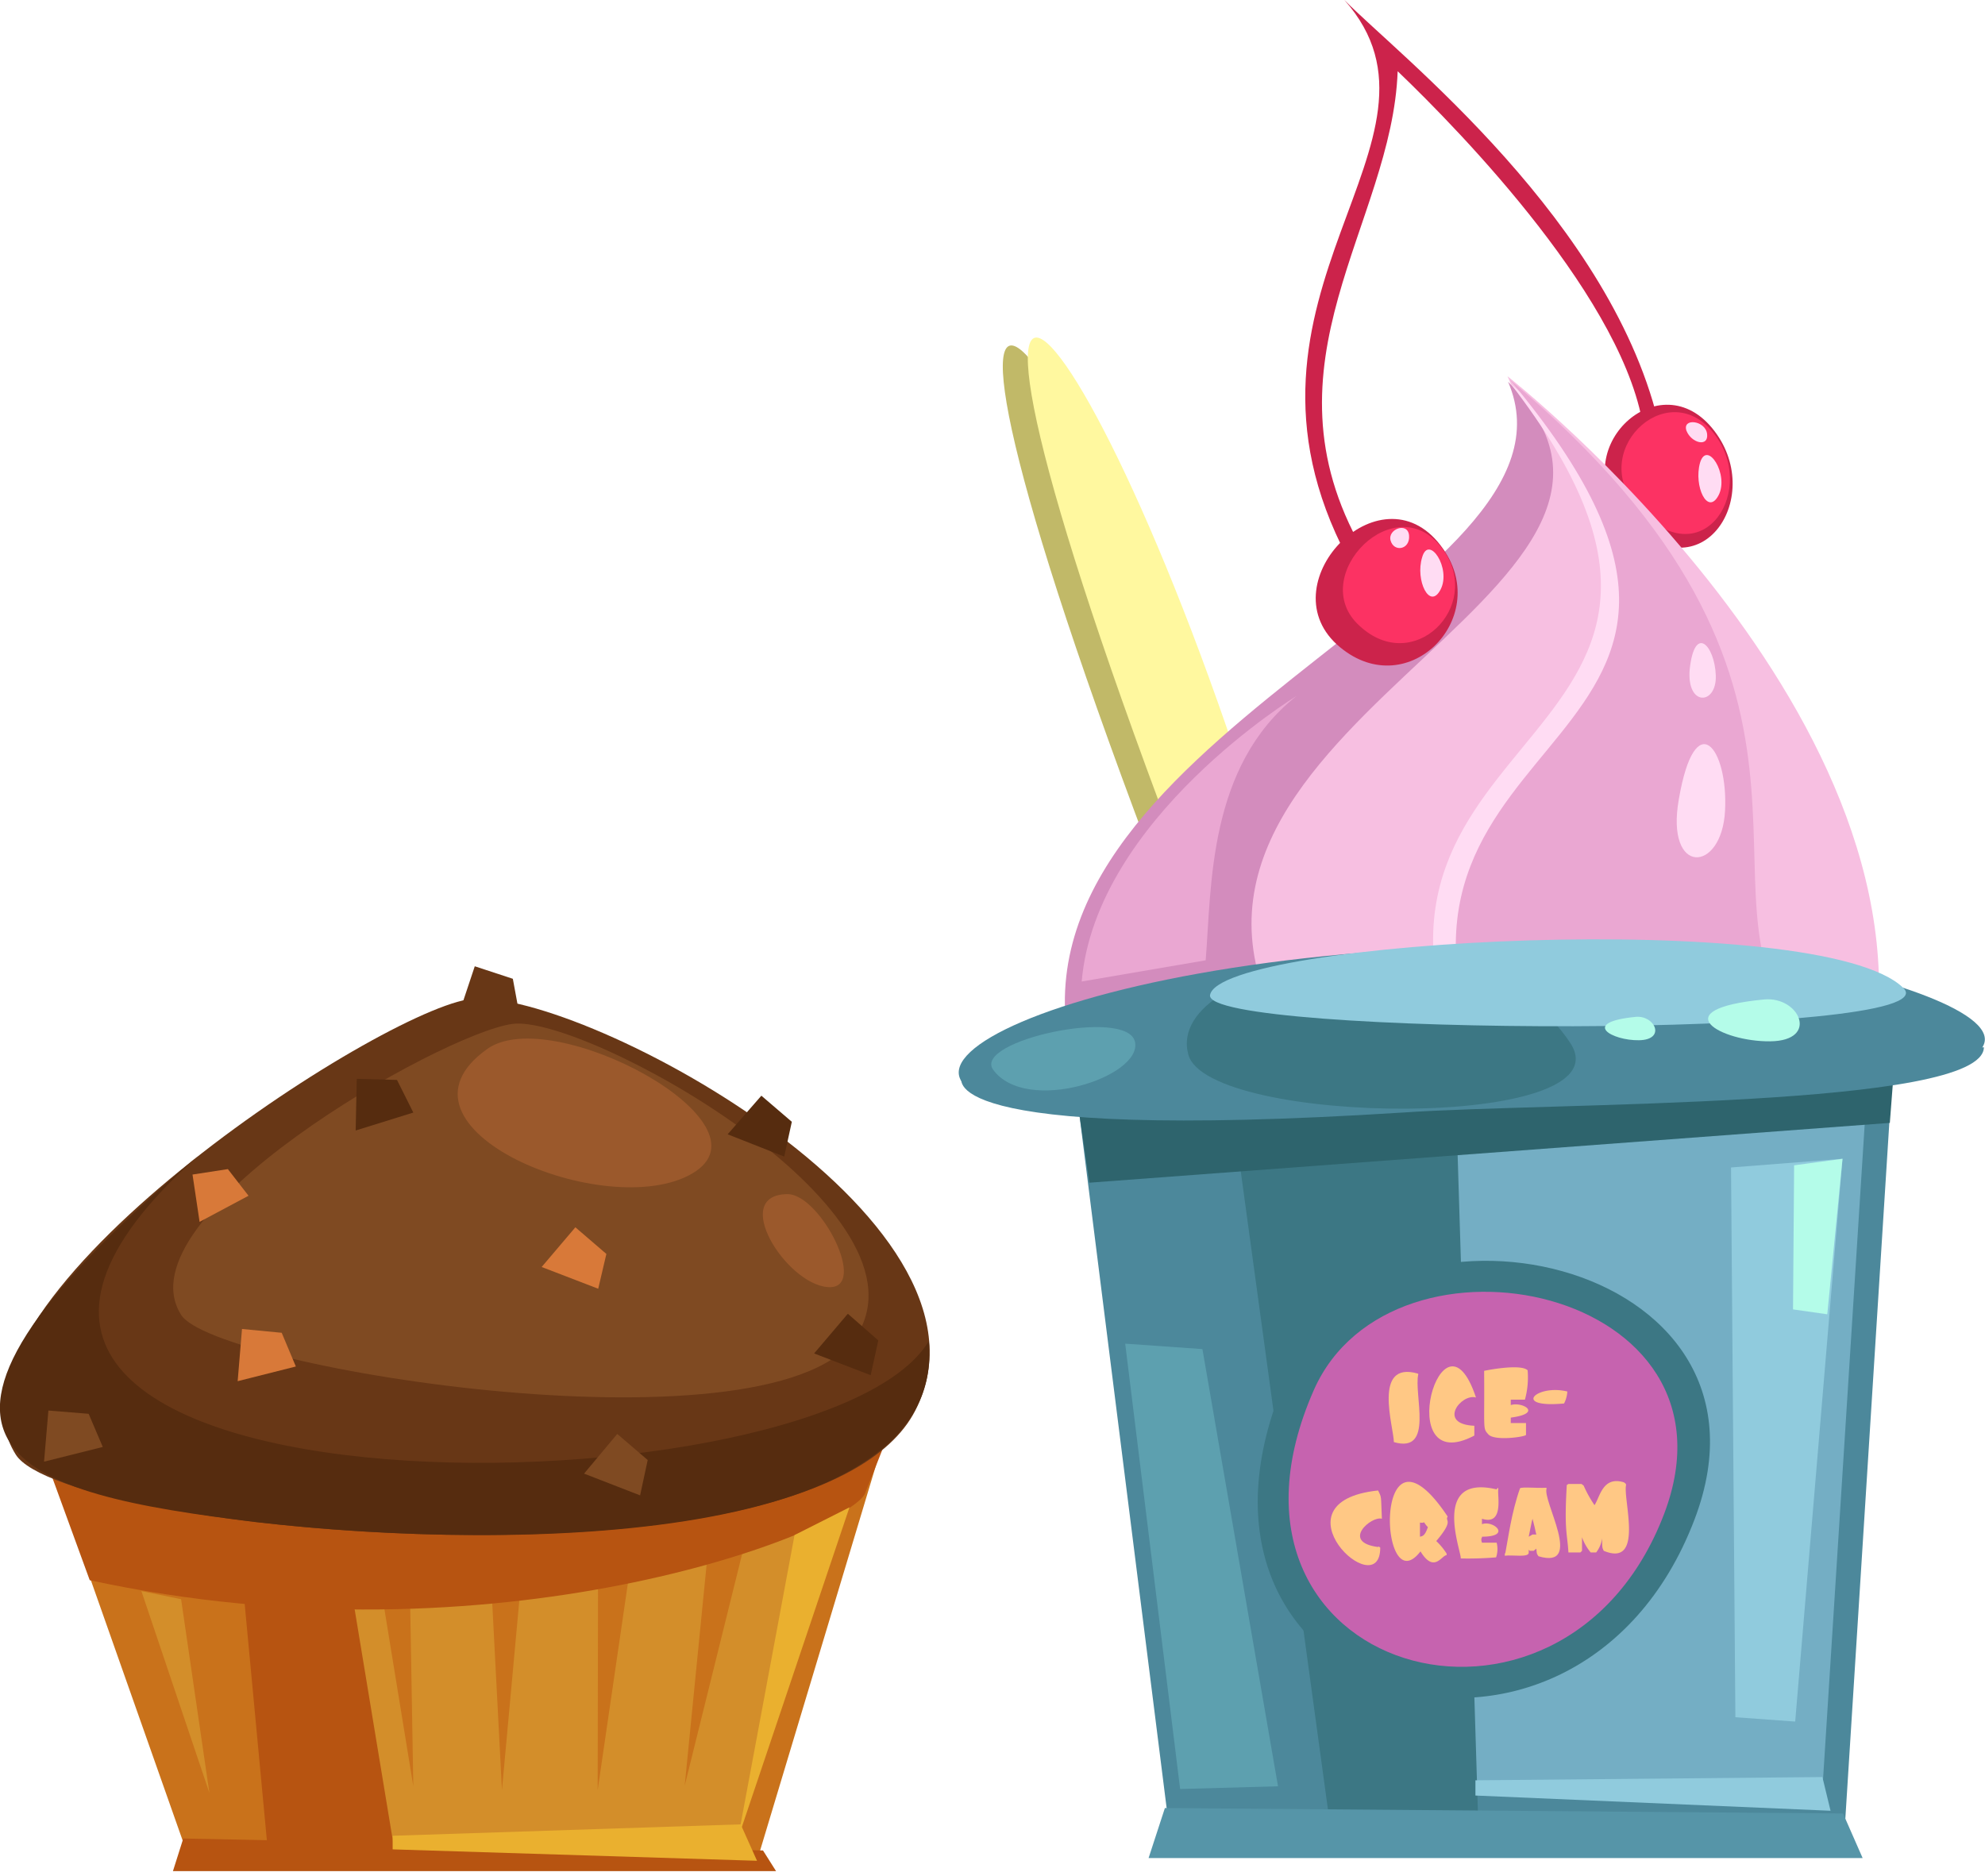 <svg xmlns="http://www.w3.org/2000/svg" xmlns:ns1="http://www.w3.org/1999/xlink" viewBox="0 0 365.0 345.0"><defs><mask id="e1100dc5-c92e-45c6-8838-6fe40d9fd0f1" x="176.08" y="-7936.41" width="188.7" height="32766" maskUnits="userSpaceOnUse" /><linearGradient id="b2ccb80c-d07b-489a-81a8-220255e0713b" x1="337.02" y1="-595.4" x2="171.78" y2="-861" gradientTransform="matrix(1, 0, 0, -1, 0, -509.18)" gradientUnits="userSpaceOnUse"><stop offset="0.02" stop-color="#ccc" /><stop offset="1" stop-color="#fff" /></linearGradient><mask id="fa6185a5-49ee-40ac-b1fc-d62fd42f985b" x="0.68" y="-7936.41" width="170.23" height="32766" maskUnits="userSpaceOnUse" /><linearGradient id="b2205fb6-d87b-4550-92a6-e55ebce6d4a0" x1="137" y1="-698.34" x2="15.29" y2="-901.95" ns1:href="#b2ccb80c-d07b-489a-81a8-220255e0713b" /><mask id="b451df62-b068-48f7-a0f8-b415a498ebad" x="176.08" y="0" width="188.81" height="341.65" maskUnits="userSpaceOnUse"><g id="b8d731de-7646-4059-857f-9058bb69cd97" data-name="ec94c9bc-2149-47ff-a3ca-6af301af41f3"><g style="mask:url(#e1100dc5-c92e-45c6-8838-6fe40d9fd0f1)"><path d="M364.8,192.6h-.1c.6-2.7-2.9-6.6-15.3-12.2l-3.5-1.3-.4-.2c-1.1-29.7-19.1-57.8-36.3-78.2,8.5-.3,13.1-13,5.6-22-3.1-3.8-6.9-4.8-10.3-4-7.3-29.6-48-66.3-49.9-67.9L247.2,0l5.2,8.6c4,6.8.6,16.1-3.8,28-6.4,17.3-14.3,38.8-2.2,63.3-4.9,4.8-6.7,12.9-.6,18.6l.4.2-8.4,6a147.9,147.9,0,0,0-16.9,13.6c-12-34-27.6-78.3-33.7-75s2.7,39.6,21.7,88c-9.9,13-13,24.6-13.2,33.2-2.3.8-4.6,1.7-6.8,2.7-12.4,6.1-14.4,9.9-11.9,12.4s5.4,4.6,21.5,5.8l15.9,127.1h-.2l-3,9.2H342.5l-3.2-7.3,8.1-127.8h.1l.6-6.9C358.1,198.1,364.8,195.9,364.8,192.6ZM251.4,37.6c3.4-9.2,6.6-17.5,5.6-24.5,11,10.6,39.2,39.5,44.6,62.6a12.8,12.8,0,0,0-6.4,9.8c-10.3-10.2-18-16.3-18-16.3a12.7,12.7,0,0,1,.4,1.5l-.3-.5c2.2,6.7,3.6,15.8-11.4,31.5l-.5-.7c-4.7-7-11.5-6.7-16.6-3.1C237.7,74.8,245.3,54.3,251.4,37.6Z" style="fill:url(#b2ccb80c-d07b-489a-81a8-220255e0713b)" /></g></g></mask><linearGradient id="a91137ea-bae1-4bd3-a189-57fb64e12898" x1="336.83" y1="-595.28" x2="171.59" y2="-860.88" gradientTransform="matrix(1, 0, 0, -1, 0, -509.18)" gradientUnits="userSpaceOnUse"><stop offset="0.02" stop-color="#ffd669" /><stop offset="1" stop-color="#61003d" /></linearGradient><mask id="bffb1423-0e5c-48d1-855e-6faed4a627ea" x="0.64" y="177.68" width="170.28" height="166.46" maskUnits="userSpaceOnUse"><g id="e44ed2b8-dbc6-4b5a-9833-40cc64195f23" data-name="a54f1dd3-d48a-4bf6-99f6-dcc561d10e32"><g style="mask:url(#fa6185a5-49ee-40ac-b1fc-d62fd42f985b)"><path d="M170.5,252.9c.2-1,.3-2,.4-3h0c.7-13.9-10.9-28.2-26.1-39.9l.8-3.6-5.6-4.8-2.6,3c-14.8-10-31.2-17.5-42.3-20l-.8-4.5-7-2.4-2,6.3c-10.5,2.3-38.1,18.4-58.9,37l-1.1.9-2.6,2.4-1.3,1.3-2,2.1-1.6,1.5-1.4,1.5-1.9,2.1-1,1-2,2.5-.8.9-2,2.6-.5.9-1.9,2.6L6,244l-1.7,2.7-.2.4c-.5.9-.9,1.9-1.3,2.8v.2a16.2,16.2,0,0,0-1.1,2.8c-.3.9,0,.3-.1.4L1,256c0,.2,0,.3-.1.4A24.6,24.6,0,0,0,.7,259v.5A22.9,22.9,0,0,0,.9,262v.4a10.5,10.5,0,0,0,.6,2.4v.3a14.1,14.1,0,0,0,1.3,2.4c.9,1.5,3.3,3,6.8,4.4l6.8,18.7h.2l16.9,47.9-1.7,5.6H142.7l-2.4-3.8h-.5l20.9-69.6,1.6-4.2a24.2,24.2,0,0,0,6-7.1,13.3,13.3,0,0,0,1.3-3.3,8.4,8.4,0,0,0,.7-2.4A1.9,1.9,0,0,0,170.5,252.9Z" style="fill:url(#b2205fb6-d87b-4550-92a6-e55ebce6d4a0)" /></g></g></mask><linearGradient id="a9762624-c035-424e-a0ee-e38b9d20211b" x1="137.1" y1="-698.4" x2="15.39" y2="-902.01" ns1:href="#a91137ea-bae1-4bd3-a189-57fb64e12898" /></defs><title>Bottomless</title><g id="b37834c1-b65b-4e71-8da1-87b61ee55ecf" data-name="Livello 2"><g id="f3503e77-4843-4c98-b954-ec635636e8ae" data-name="Livello 1"><g id="b0000bcb-f104-4ba0-8a8f-8207e4363a86" data-name="e067d8a1-2a13-4b59-ba8a-c06d34a517ee"><g id="aaf9e8a3-03b0-4e62-be0f-fe0348c04f45" data-name="a42cfc81-ecf3-46e3-ada2-752d94678390"><path d="M247.8,102.6C222.1,53.9,270.2,25.9,247.2,0c9.7,9.9,49.7,40.9,58.1,79.2l-3,.3c-3-23.7-33.6-55.2-45.3-66.4-1,28.1-26,53.7-6.5,87.9Z" style="fill:#cc234b" /><path d="M299,95.6c-11.7-12.2,5.6-29.2,15.8-16.9S312.9,109.9,299,95.6Z" style="fill:#cc234b" /><path d="M301.5,93.8c-10-10.4,4.8-24.8,13.4-14.4S313.3,106.1,301.5,93.8Z" style="fill:#fc3263" /><path d="M216.9,171c-63.6-163.7-20-119.6,13.6-6Z" style="fill:#c1b968" /><path d="M221.5,169.5c-63.6-163.6-20-119.6,13.6-5.9Z" style="fill:#fff89f" /><path d="M200.1,194.9c-15.2-60.4,96-85.1,77.1-125.7,0,0,81,63.4,66.6,128.3Z" style="fill:#f7bfe1" /><path d="M197.3,195.5c-15.6-59.5,96.4-87.3,80-125.3,39.5,39.3-77,64.1-39.7,122.6Z" style="fill:#d38cbd" /><path d="M269.3,197.2c-28.5-65.4,60.3-59.3,8.5-126.6,67.7,56.7,29.3,93.2,49.9,118.2Z" style="fill:#ffdcf3" /><path d="M273,197.4c-27.4-66.4,63.1-57.8,4.6-127.6,67.6,56.7,32.3,94.2,52.9,119.3Z" style="fill:#eaa7d2" /><path d="M198.4,204.4l17,135.1H339l8.9-140.8c53.3-9-32.7-29.8-60.5-24.8C194.4,173.1,144.7,201.9,198.4,204.4Z" style="fill:#4c889b" /><path d="M234.3,200.8l10.5,126.9,90.3,1.4L343.5,197S264.8,197.6,234.3,200.8Z" style="fill:#74aec4" /><polygon points="226.7 204.8 244.5 335.1 271.8 334.6 267.7 201.8 226.7 204.8" style="fill:#3c7784" /><path d="M198.4,204.4c57.2-8.7,98-9.5,149.7-5.7l-.6,7.8-147.2,11Z" style="fill:#2e646d" /><path d="M257.9,204.6c27.6-1.9,106.7-.8,106.9-12l-187.9,5.3S169.6,210.2,257.9,204.6Z" style="fill:#4c889b" /><path d="M218.5,193.9c3.4,13.2,80.6,14.1,70.3-2C272.1,165.9,213.8,176.4,218.5,193.9Z" style="fill:#3c7784" /><polygon points="338.9 333.5 214.2 332.5 211.2 341.7 342.5 341.7 338.9 333.5" style="fill:#5695a8" /><polygon points="206.9 247.1 221.1 248.1 235 328.5 217 329 206.9 247.1" style="fill:#5da0af" /><path d="M236.7,252.9C253.4,215,330,231,311.6,279.4,289.9,336.5,209.9,313.7,236.7,252.9Z" style="fill:#3c7784" /><polygon points="318.3 214.7 319.1 315.8 330.1 316.6 338.8 213.1 318.3 214.7" style="fill:#90cbdd" /><path d="M241.6,255.6c14.4-32.5,80.2-18.8,64.4,22.8C287.4,327.3,218.6,307.8,241.6,255.6Z" style="fill:#c663af" /><path d="M222.5,183c-1.2,7.6,137,8.1,127.5-1.3C334.9,166.8,224.2,172.8,222.5,183Z" style="fill:#90cbdd" /><polygon points="329.9 214.3 329.7 240.8 336 241.7 338.8 213.1 329.9 214.3" style="fill:#b4fce9" /><path d="M324.4,183.8c6.5-.6,10.2,7.6,1.1,7.7S305.7,185.6,324.4,183.8Z" style="fill:#b4fce9" /><path d="M300.8,187c3.5-.3,5.6,4.2.6,4.3S290.5,188,300.8,187Z" style="fill:#b4fce9" /><polygon points="335.1 326.8 336.6 333 271.3 330.2 271.3 327.4 335.1 326.8" style="fill:#90cbdd" /><path d="M182.6,196.7c-3.7-5.3,24.7-11.5,26.1-5.1S188.7,205.1,182.6,196.7Z" style="fill:#5da0af" /><path d="M260.8,252.7c-.9,3.7,3,14.7-4.5,12.5,0-2.7-4-15,4.4-12.6Z" style="fill:#ffc885" /><path d="M271.4,257c-2.7-.8-7.2,4.9-.3,5.2V264C255.8,272.1,265.2,238.3,271.4,257Z" style="fill:#ffc885" /><path d="M280.9,252a15.4,15.4,0,0,1-.5,5.4h-2.6v1c2-.7,6.1,1.5,0,2.3v1h2.8v2.2c-.5.4-5.8,1.1-6.9-.1s-.7-.7-.8-11.7C273.8,251.9,279.7,250.8,280.9,252Z" style="fill:#ffc885" /><path d="M288.2,255.9a5.5,5.5,0,0,1-.6,2.2C277.9,259,282.5,254.5,288.2,255.9Z" style="fill:#ffc885" /><path d="M254.1,279.3c-1.9-.6-7.6,4.3-.7,5.2,0-.1,0,0,.1-.1l.3.2c0,10.7-20.3-8.4-.4-10.5C254.1,275.5,253.9,275,254.1,279.3Z" style="fill:#ffc885" /><path d="M266.2,278.9c-.6.9,1.3.5-2.1,4.5a12.1,12.1,0,0,1,1.9,2.3v.3h0c-.9,0-2.3,3.4-4.8-.7C253.5,295.3,252.4,258.2,266.2,278.9Zm-3.7,2.1c.1-.3.1,0-.4-.7s0-.1-1-.3v2.6C261.6,282.5,262,282.4,262.5,281Z" style="fill:#ffc885" /><path d="M275.5,273.9c-.2,1.1,1.1,6.7-3,5.4v1c2.1-.8,5.6,2.3,0,2.3.1.2-.3.2,0,1.1h2.7a4.7,4.7,0,0,1-.1,2.7,61.3,61.3,0,0,1-6.5.2c.2-1.1-5.6-15.6,6.6-12.7C275.4,273.5,275.5,273.6,275.5,273.9Z" style="fill:#ffc885" /><path d="M284.4,273.7c-.9,2.2,7,15-1.5,12.5-.3-.5-.3-.2-.4-1.4l-.5.4h-.7l-.2-.2v.5c.1,1-3,.4-4.4.6v-.2h0c0-.2,0-.2.1-.3.5-2.5,1.1-7.4,2.7-11.9.4-.3,3,0,4.8-.1Zm-2.2,8.5h.3c-.3-1.1,0-.2-.7-2.9-.2.7-.3,1.4-.7,3.3l.7-.4Z" style="fill:#ffc885" /><path d="M299,273.1c-.6,2.6,3.4,15.2-4.1,12.1-.3-.6-.3-.6-.3-2.3a5.5,5.5,0,0,1-1.1,2.6h-1a9,9,0,0,1-1.6-2.8v2.5l-.3.3h-2.2c-.2-3.5-.8-4-.3-12.4l.3-.2h2.4l.4.3a21.9,21.9,0,0,0,2,3.6c1-1.5,1.5-5.4,5.4-4.2C298.9,272.8,299,272.9,299,273.1Z" style="fill:#ffc885" /><path d="M221.7,176.6c1.1-13.6.4-35.7,16.7-48.6,0,0-36.9,22.5-39.5,52.5Z" style="fill:#eaa7d2" /><path d="M308.7,147c3-17.5,9.1-9.4,8.5,2.1S306.2,161.1,308.7,147Z" style="fill:#ffdcf3" /><path d="M310.7,123.1c.9-8.4,4.6-4.4,4.8,1.1S310.1,130,310.7,123.1Z" style="fill:#ffdcf3" /><path d="M245.8,118.5c-12.6-11.6,8.7-33.3,19.6-17.5C274.4,113.9,258.4,129.9,245.8,118.5Z" style="fill:#cc234b" /><path d="M250,115.1c-10-9,6.9-26.3,15.5-13.8C272.6,111.6,259.9,124.3,250,115.1Z" style="fill:#fc3263" /><path d="M261.5,102.5c1.2-4.3,5.4,2,3.4,5.9S260.2,106.7,261.5,102.5Z" style="fill:#ffdcf3" /><path d="M312.6,85.1c1.3-4.3,5.4,2.2,3.4,6S311.4,89.4,312.6,85.1Z" style="fill:#ffdcf3" /><path d="M310.1,79.2c-.8-2.4,3.5-1.9,3.8.6S311,81.5,310.1,79.2Z" style="fill:#ffdcf3" /><path d="M255.7,99.4c-.6-2.1,3.2-3.5,3.4-.9S256.3,101.6,255.7,99.4Z" style="fill:#ffdcf3" /><g style="mask:url(#b451df62-b068-48f7-a0f8-b415a498ebad)"><path d="M364.8,192.6h-.1c1.9-2.6-9.3-10.5-19.2-13.7-1.1-29.7-19.1-57.8-36.3-78.2,14.2-1.1,11-28.1-4.7-26C292.2,36.6,256.1,9.2,247.2,0c21.1,29.5-23.8,61.5-.8,99.9-4.3,4-6.8,13.4-.2,18.8-7.3,5.3-17.4,12-25.3,19.6-36.5-113.1-52.2-90.4-12,13-9.9,13-13,24.6-13.2,33.2-23.3,8.6-29.3,18.7,2.8,20.9l15.9,127.1h-.2l-3,9.2H342.5l-3.2-7.3,8.1-127.8h.1l.6-6.9C358.1,198.1,364.8,195.9,364.8,192.6ZM251.4,37.6c3.4-9.2,6.6-17.5,5.6-24.5,11,10.6,39.2,39.5,44.6,62.6a12.8,12.8,0,0,0-6.4,9.8c-10.3-10.2-18-16.3-18-16.3a12.7,12.7,0,0,1,.4,1.5l-.3-.5c2.2,6.7,3.6,15.8-11.4,31.5a11.6,11.6,0,0,0-17.1-3.8C237.7,74.8,245.3,54.3,251.4,37.6Z" style="opacity:0.7;isolation:isolate;fill:url(#a91137ea-bae1-4bd3-a189-57fb64e12898)" /></g><polygon points="9.3 269.6 34.9 342.2 139.2 342.2 162 266.4 9.3 269.6" style="fill:#c9721b" /><polygon points="60.8 275.5 71 337.9 135.7 338.1 155.5 271.9 60.8 275.5" style="fill:#d38e2a" /><polygon points="66.7 271.5 76 328.5 75 270.4 66.7 271.5" style="fill:#c9721b" /><polygon points="89.3 271.5 92.3 329.2 97.6 271.3 89.3 271.5" style="fill:#c9721b" /><polygon points="110 271.4 109.9 329.2 118.3 271.7 110 271.4" style="fill:#c9721b" /><polygon points="131.6 270.9 125.9 328.4 139.9 271.9 131.6 270.9" style="fill:#c9721b" /><path d="M159,274.8c-4.2,7.2-67.8,32-142.5,15.8L4.9,258.8l160,1.1Z" style="fill:#b75411" /><path d="M2.9,267.5c9,14.4,147.1,27.6,165.4-8.1s-64-78.8-82.3-75.6S-14,240.7,2.9,267.5Z" style="fill:#683716" /><path d="M36.5,212.5c-64.3,54.6-32.6,62.1,10.4,67.4,48.7,5.6,127.3,4,123.9-33.3C150.7,280.4-40.9,281.2,36.5,212.5Z" style="fill:#562c0f" /><path d="M33.3,241.8c6.1,9.9,110.8,26.7,124.5,3.4s-50.5-58.7-63.6-56.9S21.9,223.7,33.3,241.8Z" style="fill:#7f4a22" /><polygon points="44.3 287.6 49.2 339.8 72.9 342.5 63.9 288 44.3 287.6" style="fill:#b75411" /><polygon points="140.3 340.3 33.7 338.1 31.8 344.1 142.7 344.1 140.3 340.3" style="fill:#b75411" /><polygon points="26 292.6 38.5 329.7 33.3 294.1 26 292.6" style="fill:#d38e2a" /><path d="M89.6,192.9c11.9-8.5,53.4,13.7,37.7,22.9S69.2,207.4,89.6,192.9Z" style="fill:#9b592c" /><path d="M144.8,219.6c6.1,0,15.1,17.7,7.4,17.1S134.2,219.7,144.8,219.6Z" style="fill:#9b592c" /><polygon points="133.8 208.6 140 201.5 145.6 206.3 144.2 212.7 133.8 208.6" style="fill:#562c0f" /><polygon points="149.7 248.9 155.9 241.6 161.5 246.5 160.1 252.9 149.7 248.9" style="fill:#562c0f" /><polygon points="65.4 207.9 65.6 198.4 73 198.6 76 204.6 65.4 207.9" style="fill:#562c0f" /><polygon points="99.6 233 105.8 225.7 111.5 230.6 110 237 99.6 233" style="fill:#d87939" /><polygon points="107.4 271 113.5 263.7 119.1 268.5 117.7 275 107.4 271" style="fill:#7f4a22" /><polygon points="43.7 254 44.5 244.4 51.8 245.1 54.4 251.3 43.7 254" style="fill:#d87939" /><polygon points="8.1 268.8 8.9 259.4 16.3 260 18.9 266.1 8.1 268.8" style="fill:#7f4a22" /><polygon points="36.7 224.7 35.4 216 41.9 215 45.7 219.9 36.7 224.7" style="fill:#d87939" /><polygon points="146.1 282.3 135.7 338.1 156.2 277.2 146.1 282.3" style="fill:#eab02f" /><polygon points="84.3 186.7 87.3 177.7 94.3 180 95.5 186.5 84.3 186.7" style="fill:#683716" /><polygon points="139.2 342.2 136.2 335.5 72.2 337.6 72.2 340.1 139.2 342.2" style="fill:#eab02f" /><g style="mask:url(#bffb1423-0e5c-48d1-855e-6faed4a627ea)"><path d="M170.5,252.9c.2-1,.3-2,.4-3h0c.7-13.9-10.9-28.2-26.1-39.9l.8-3.6-5.6-4.8-2.6,3c-14.8-10-31.2-17.5-42.3-20l-.8-4.5-7-2.4-2,6.3c-18.7,5.6-73,38.8-83.7,69.3-1.7,6.1-2.2,15,8,18.6l6.8,18.7h.2l16.9,47.9-1.7,5.6H142.7l-2.4-3.8h-.5l20.9-69.6,1.6-4.2C165.8,263.3,169.3,259.6,170.5,252.9Z" style="opacity:0.7;isolation:isolate;fill:url(#a9762624-c035-424e-a0ee-e38b9d20211b)" /></g></g></g></g></g></svg>